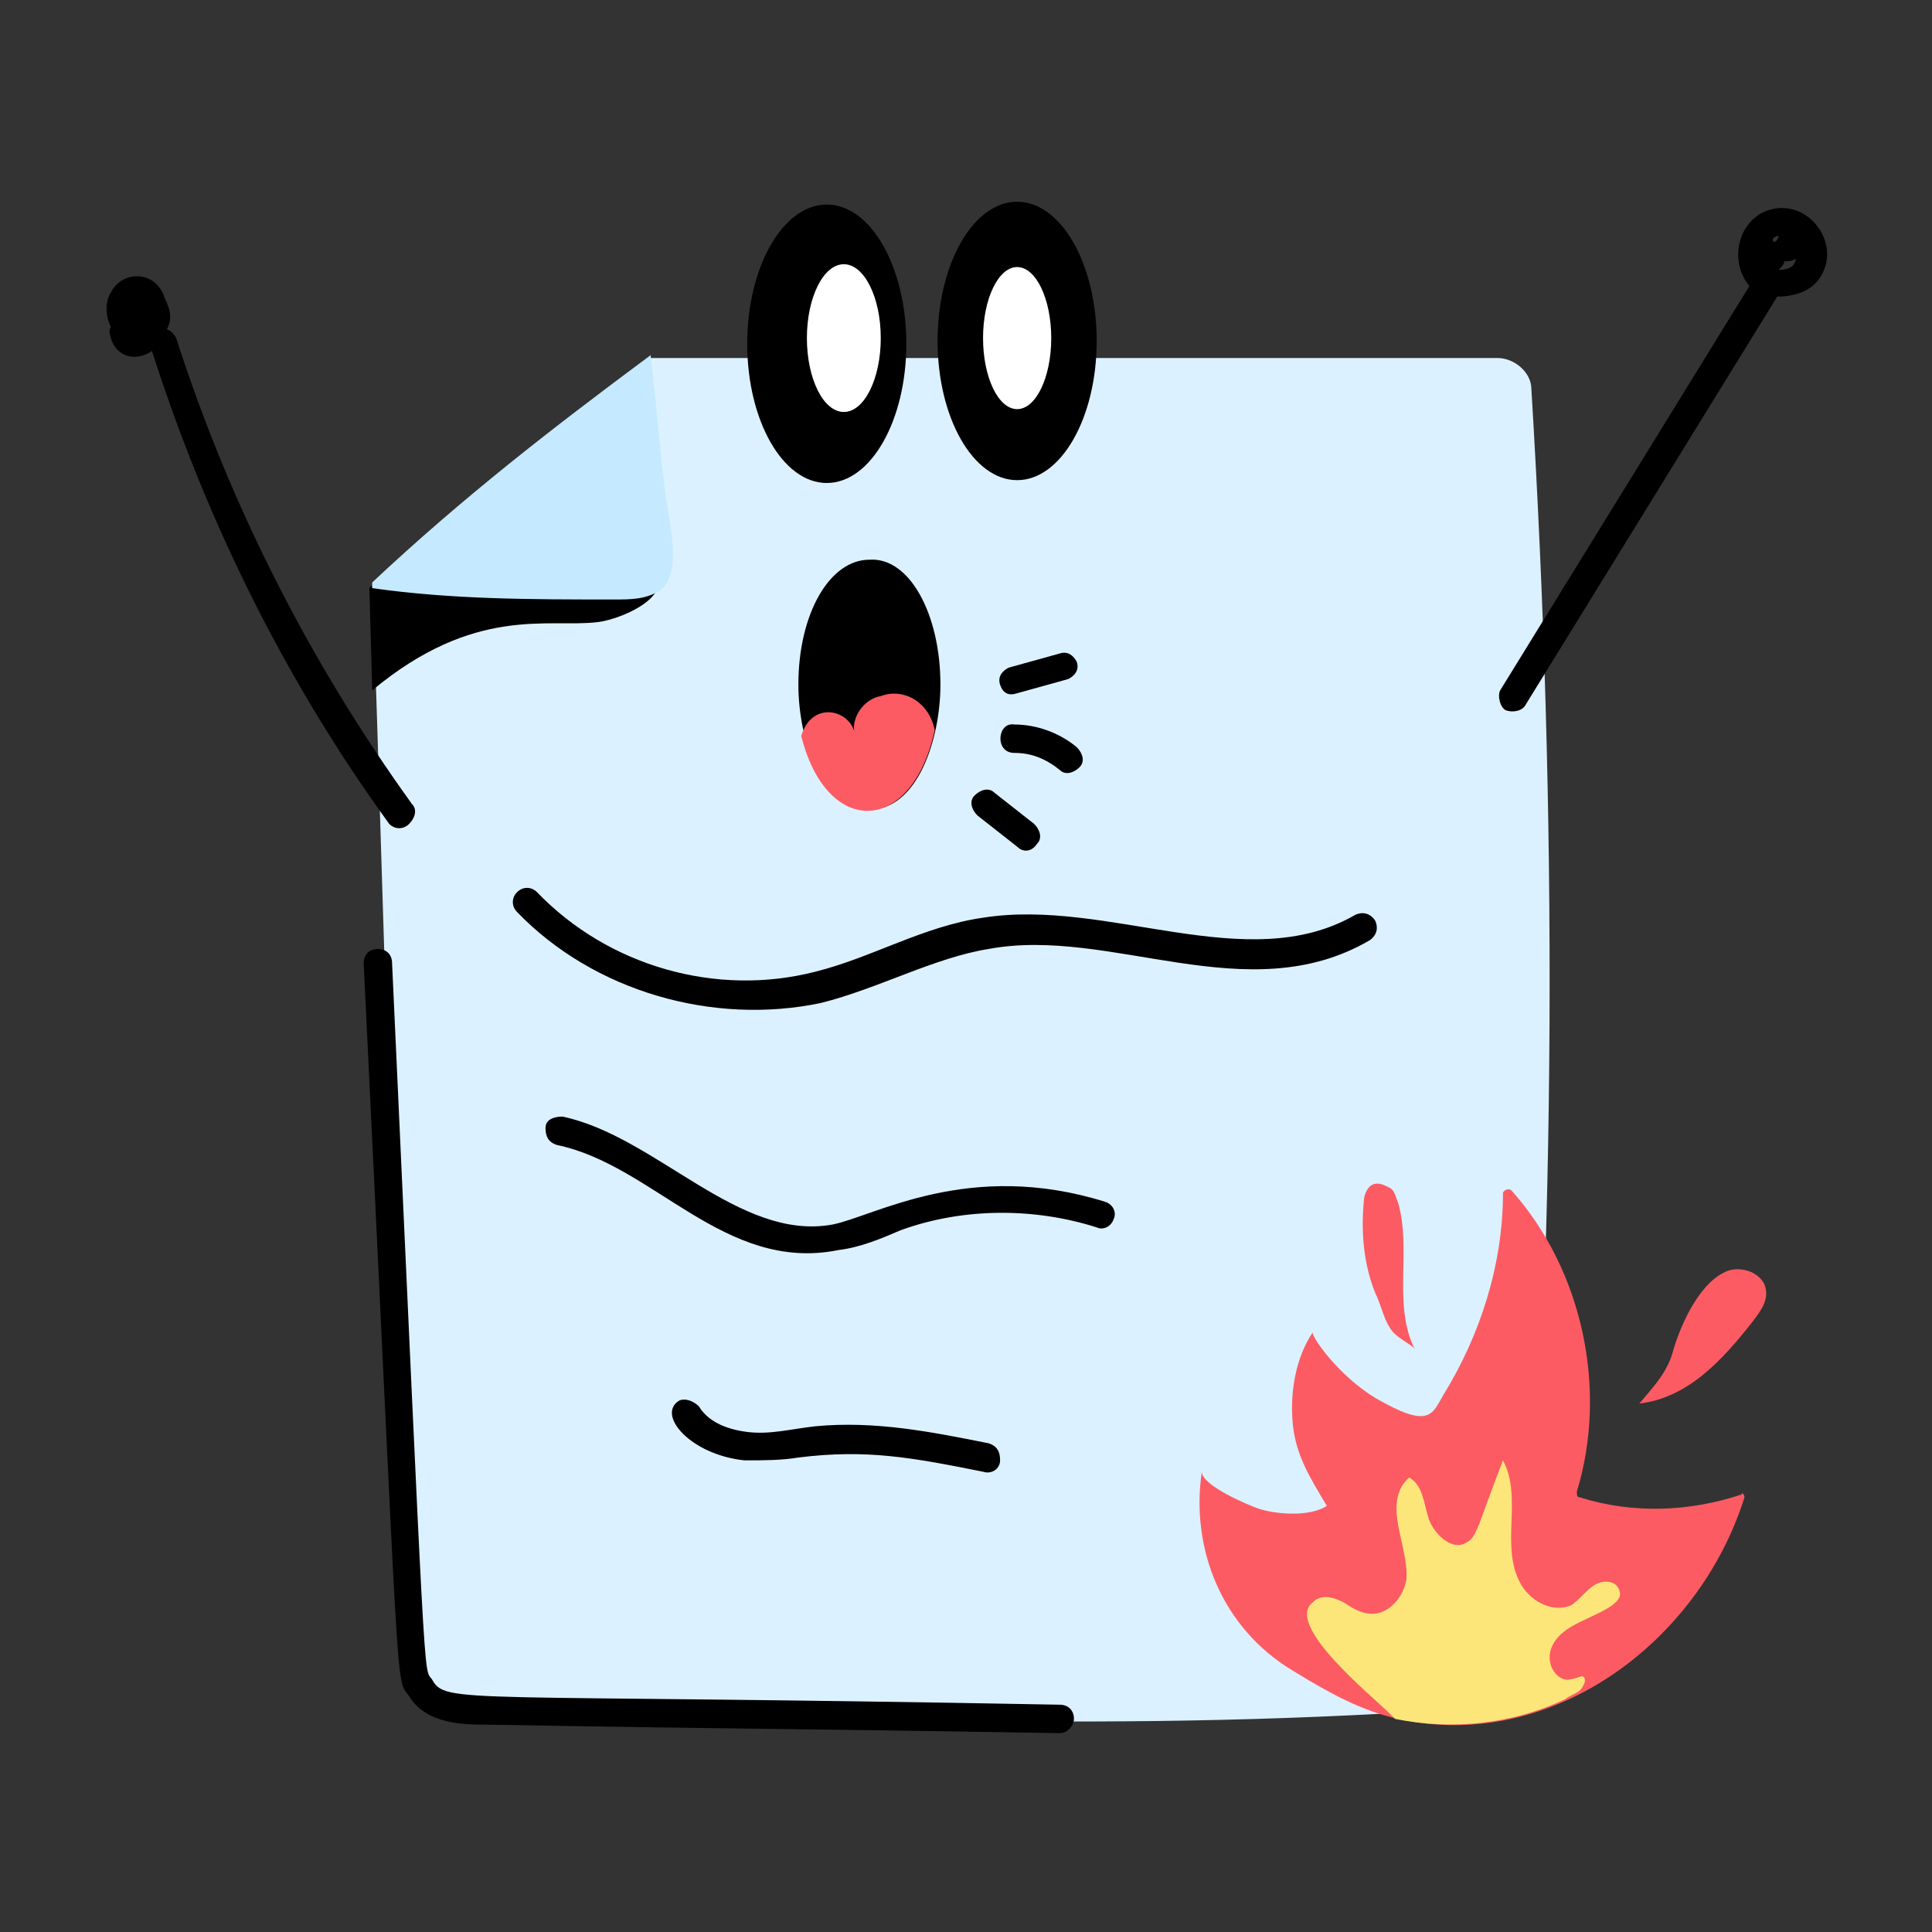 <svg id="Layer_1" enable-background="new 0 0 68 68" height="512" viewBox="0 0 68 68" width="512" xmlns="http://www.w3.org/2000/svg"><rect x="0" y="0" width="68" height="68" fill="#333333" stroke="none"/><g id="_x34_5"><g><g><g><g><path d="m53.6 58.5c-.1.9-.8 1.6-1.6 1.6-12 .9-24 .4-36-.2-.9 0-1.7-.8-1.7-1.7-1.4-44.4-.9-29.3-1.2-37.6 3-2.6 2.8-2.8 9.8-8h29.8c.6 0 1.2.5 1.2 1.1.9 14.8.9 30-.3 44.8z" fill="#dcf1ff"/></g></g><g><g><path d="m21 21.9c-1.7.2-4.3-.6-7.9 2.4 0-.1 0-.1-.1-3.6.1-.1.2-.2.3-.2 2.5-1.4 5-1.2 7.9-1 .5 0 .9.1 1.3.3 1.8.9-.5 2-1.5 2.1z"/></g></g><g><g><path d="m23.2 20.8c-.5.3-1 .3-1.6.3-2.9 0-5.7 0-8.5-.4v-.2c3.2-3 6.3-5.4 9.8-8 .2 1.6.3 3.1.5 4.7.1 1 .7 3-.2 3.6z" fill="#c5eaff"/></g></g></g><g><g><ellipse cx="29.1" cy="12.1" rx="2.8" ry="4.9"/></g></g><g><g><ellipse cx="35.8" cy="12" rx="2.8" ry="4.9"/></g></g><g><g><ellipse cx="35.8" cy="11.9" fill="#fff" rx="1.2" ry="2.5"/></g></g><g><g><ellipse cx="29.7" cy="11.9" fill="#fff" rx="1.3" ry="2.6"/></g></g><g><g><g><path d="m61.4 52.7c-1.6 5.1-6.8 9-12.2 7.8-1.3-.3-2.4-.9-3.7-1.7-2.5-1.5-3.6-4.3-3.2-7 0 .5 1.7 1.2 2 1.3.6.2 1.8.3 2.4-.1-.6-1-1.1-1.8-1.2-2.9s.1-2.3.7-3.2c0 .2.9 1.5 2.2 2.3 1.9 1.1 2 .6 2.4-.1 1.3-2.1 2.1-4.6 2.1-7.1 0-.1.2-.2.3-.1 2.5 2.8 3.4 7 2.3 10.6 0 .1 0 .2.1.2 1.9.6 3.9.5 5.7-.1 0-.1.1 0 .1.1z" fill="#fc5b63"/></g></g><g><g><path d="m55.4 57.2c-1.5.8-.7 2.1-.1 1.9.1 0 .3-.1.4-.1.2.1 0 .4-.1.5s-.4.2-.5.3c-1.9.9-4 1.1-6 .7-.1-.1-.1-.1-.2-.2-.6-.6-3.7-3.1-2.7-3.9.3-.3.7-.2 1.1 0 .3.2.6.4 1 .4.6 0 1.1-.6 1.2-1.2.1-1.2-.9-2.7.1-3.6.5.3.5.9.7 1.5.2.5.8 1.1 1.3.8.4-.2.4-.6 1.3-2.9.7 1.3-.1 3 .6 4.3.3.6 1.1 1.1 1.8.8.3-.2.5-.5.8-.7s.8-.2.9.2c.2.5-1.1.9-1.6 1.2z" fill="#fce67a"/></g></g></g><g><g><path d="m18.2 32.1c-.2-.2-.2-.5 0-.7s.5-.2.7 0c2.5 2.6 6.3 3.7 9.8 2.8 2-.5 3.8-1.6 5.9-1.9 4.4-.7 9.3 2.1 13.1-.1.2-.1.5-.1.7.2.1.2.1.5-.2.7-4.3 2.5-9.1-.5-13.4.3-1.9.3-3.9 1.4-5.9 1.9-3.8.8-8-.4-10.7-3.2z"/></g></g><g><g><path d="m19.6 40.3c-.3-.1-.4-.3-.4-.6s.3-.4.6-.4c3.3.7 6.2 4.4 9.5 3.8 1.5-.3 4.8-2.3 9.6-.8.3.1.4.4.3.6-.1.3-.4.4-.6.3-2.2-.7-4.7-.7-6.9.1-.7.3-1.4.6-2.2.7-4 .8-6.5-3-9.9-3.7z"/></g></g><g><g><path d="m34.6 51.8c-2.5-.5-4.1-.8-6.5-.5-.6.1-1.2.1-1.9.1-1.9-.2-3.1-1.6-2.3-2.1.2-.1.5 0 .7.2.3.5.9.8 1.7.9s1.5-.1 2.4-.2c2.1-.2 4.1.2 6.1.6.3.1.4.3.4.6s-.3.5-.6.4z"/></g></g><g><g><path d="m53 25c-.2-.1-.3-.5-.2-.7l9-14.6c.1-.2.5-.3.7-.2s.3.5.2.7l-9 14.6c-.1.2-.4.3-.7.2z"/></g></g><g><g><path d="m13.7 29c-3.7-5.1-6.5-10.8-8.4-16.8-.1-.3.1-.5.3-.6.3-.1.5.1.6.3 1.9 5.9 4.7 11.4 8.3 16.4.2.2.1.5-.1.7s-.5.2-.7 0z"/></g></g><g><g><path d="m3.9 11.9c0-.1-.1-.2 0-.4-.2-.4-.2-.9 0-1.2.4-.8 1.6-.8 1.9.2.2.4.3.8 0 1.2-.3 1-1.6 1.2-1.9.2z"/></g></g><g><g><path d="m61.6 10.1c-.7-.8-.5-2.1.4-2.6 1.4-.7 2.7.8 2.2 2-.2.5-.6.8-1.2.9-.5.1-1 0-1.4-.3zm1-.6c.3 0 .6-.1.6-.4-.1.1-.3.1-.4.1 0 .1-.1.2-.2.3zm0-1.2c-.1 0-.2.1-.2.1v.1h.1s.1-.1.1-.2z"/></g></g><g><g><path d="m33.1 24.1c0 1.9-.8 4.4-2.5 4.4s-2.5-2.5-2.5-4.4c0-2.5 1.1-4.4 2.5-4.4 1.4-.1 2.5 1.9 2.5 4.4z"/></g></g><g><g><path d="m32.9 25.7c-.8 3.7-3.8 3.8-4.7.2.4-1.3 1.8-.9 1.9 0-.2-.6.3-1.3.9-1.4.8-.3 1.7.2 1.9 1.2z" fill="#fc5b63"/></g></g><g><g><path d="m35.2 24.1c-.1-.3.1-.5.3-.6l1.8-.5c.3-.1.5.1.6.3.1.3-.1.5-.3.6l-1.8.5c-.3.1-.5 0-.6-.3z"/></g></g><g><g><path d="m37.3 27.1c-.5-.4-1-.6-1.6-.6-.7 0-.6-1.1 0-1 .8 0 1.6.3 2.2.8.2.2.3.5.1.7s-.5.3-.7.1z"/></g></g><g><g><path d="m35.8 29.8-1.4-1.1c-.2-.2-.3-.5-.1-.7s.5-.3.7-.1l1.4 1.1c.2.2.3.5.1.7-.2.3-.5.3-.7.1z"/></g></g></g><g><g><path d="m37.3 61c-12.1-.2-8.5-.1-20.3-.3-.6 0-2 0-2.6-1-.5-.7-.3.8-1.6-25.8 0-.3.2-.5.5-.5s.5.2.5.5c1.2 26.1 1.1 24.8 1.4 25.2.5.9.8.5 22.1.9.3 0 .5.2.5.5 0 .2-.2.5-.5.5z"/></g></g><g><g><path d="m60.9 44.7c.5-.1 1 .1 1.2.5.2.5-.1.9-.4 1.3-1.1 1.4-2.3 2.7-4 2.9.5-.6 1-1.1 1.2-1.9.3-1 1-2.5 2-2.8z" fill="#fc5b63"/></g></g><g><g><path d="m48 42.3c0-.2.1-.5.3-.6s.4 0 .6.1.2.3.3.5c.5 1.7-.2 3.6.6 5.2-.1-.2-.7-.4-.9-.8-.2-.3-.3-.8-.5-1.2-.4-1-.5-2.1-.4-3.2z" fill="#fc5b63"/></g></g></g></svg>